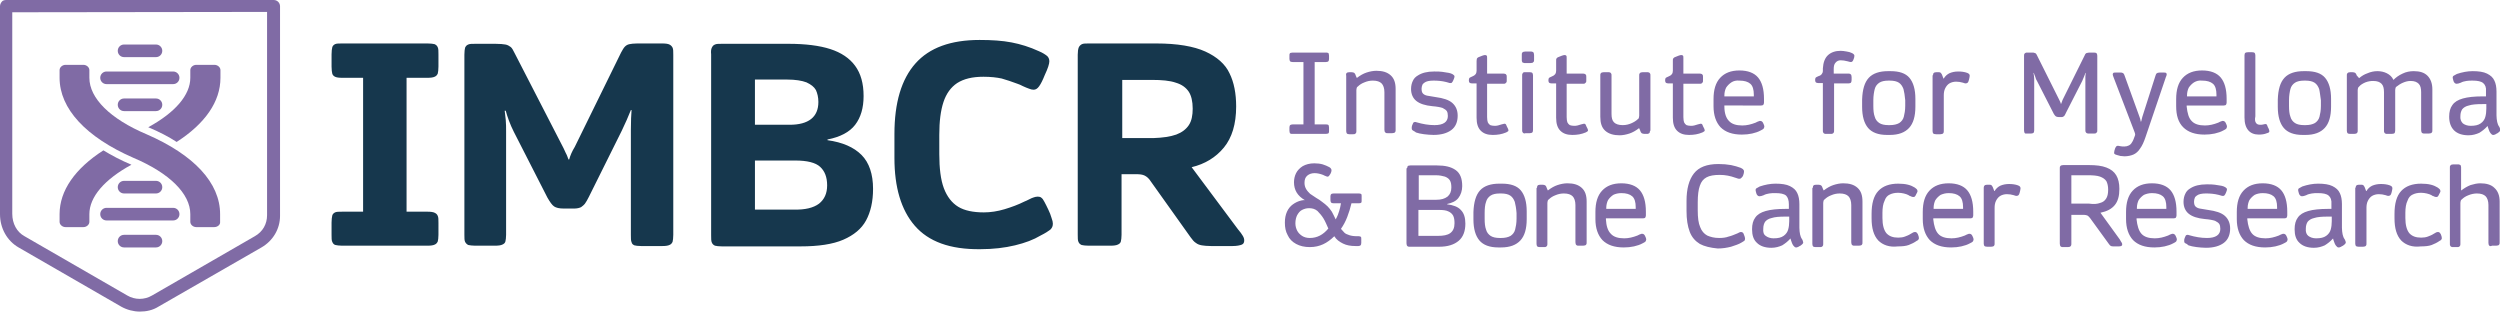 <svg xmlns="http://www.w3.org/2000/svg" xml:space="preserve" id="Layer_1" x="0" y="0" style="enable-background:new 0 0 713.3 88.9" version="1.1" viewBox="0 0 713.3 88.9"><style type="text/css">.st0{fill:#16374d}.st1{fill:#806ba5}</style><g><g><g><path d="M124 60.7c.4.2.7.4.9.9.2.4.2 1.1.2 2V67c0 .9-.1 1.5-.2 1.9-.2.4-.4.7-.9.9-.4.2-1.1.3-2 .3H97.6c-.8 0-1.5-.1-1.9-.2-.4-.1-.7-.4-.9-.9-.2-.4-.2-1.1-.2-2v-3.5c0-.9.1-1.5.2-2 .1-.4.4-.7.8-.9.4-.2 1.1-.2 2-.2h6V22.2h-6c-.9 0-1.6-.1-2-.3-.4-.2-.7-.5-.8-.9-.1-.4-.2-1.1-.2-2v-3.5c0-.9.1-1.6.2-2 .1-.4.4-.7.8-.9.4-.2 1.1-.2 2-.2H122c.9 0 1.6.1 2 .2.4.2.7.4.9.9.2.4.2 1.1.2 2V19c0 .9-.1 1.6-.2 2-.2.4-.4.7-.9.9-.4.2-1.1.3-2 .3h-6v38.2h6c.9 0 1.6.1 2 .3zM133.6 69.9c-.4-.2-.7-.5-.9-.9-.2-.4-.2-1.1-.2-2V15.6c0-.9.1-1.6.2-2 .2-.4.4-.7.9-.9.4-.2 1.1-.2 2-.2h5.8c1.3 0 2.2.1 2.8.2.6.1 1.1.4 1.5.7.4.3.7.9 1.1 1.7l14 27.2c.1.2.3.6.6 1.3.4.7.6 1.4.8 1.9h.2c.3-1.1.8-2.3 1.6-3.6L177.2 15c.4-.7.7-1.3 1.1-1.7.4-.4.8-.6 1.3-.7.5-.1 1.2-.2 2.2-.2h7.2c.9 0 1.6.1 2 .3.4.2.7.5.9.9.2.4.2 1.1.2 2V67c0 .9-.1 1.6-.2 2-.2.4-.4.7-.9.9-.4.2-1.1.3-2 .3h-6.1c-.9 0-1.5-.1-1.9-.2-.4-.2-.7-.4-.8-.9-.2-.4-.2-1.1-.2-2.1V37.1c0-2.6.1-4.5.2-5.7h-.2c-.7 1.8-1.6 3.8-2.6 5.9L168 56.2c-.4.8-.8 1.5-1.1 1.9-.3.4-.7.7-1.1 1-.4.2-1.1.4-1.9.4h-3.1c-1.2 0-2.1-.2-2.7-.6-.6-.4-1.2-1.3-1.9-2.5l-9.6-18.8c-.5-1-1-2.1-1.4-3.2-.4-1.1-.7-2-.9-2.8h-.3c.1.7.2 1.6.3 2.6.1 1.1.1 2.2.1 3.3V67c0 .8-.1 1.5-.2 1.9-.1.4-.4.7-.9.9-.4.2-1.1.3-2.1.3h-5.6c-.9 0-1.5-.1-2-.2zM203.1 13.6c.2-.4.4-.7.9-.9.4-.2 1.1-.2 2-.2h19c4.8 0 8.8.5 11.9 1.5 3.1 1 5.5 2.6 7.1 4.8 1.6 2.2 2.4 5 2.4 8.6 0 3.4-.8 6.1-2.4 8.2-1.6 2.1-4.3 3.5-7.9 4.2v.2c4.3.6 7.5 2 9.7 4.2 2.2 2.2 3.3 5.5 3.3 9.7 0 3.6-.7 6.6-2 9-1.3 2.4-3.5 4.2-6.5 5.5-3 1.3-7.1 1.9-12.2 1.9H206c-.9 0-1.6-.1-2-.2-.4-.2-.7-.4-.9-.9-.2-.4-.2-1.1-.2-2.1V15.5c-.1-.9 0-1.5.2-1.9zm30.4 15.5c0-1.4-.3-2.5-.7-3.4-.5-.9-1.4-1.6-2.7-2.2-1.3-.5-3.2-.8-5.5-.8h-9.2v12.9h9.9c5.4 0 8.2-2.2 8.2-6.5zm.2 29c1.5-1.2 2.3-2.9 2.3-5.2 0-2.4-.7-4.1-2-5.3s-3.7-1.8-7.1-1.8h-11.5v14h11c3.3.1 5.7-.5 7.3-1.7zM261 64.4c-3.9-4.5-5.8-11-5.8-19.3v-6.9c0-8.9 2-15.6 6-20.1 4-4.5 10.1-6.7 18.3-6.7 3.5 0 6.5.2 9.1.7 2.6.5 5.2 1.3 7.8 2.5 1.2.5 1.9 1 2.4 1.4.4.4.6.9.6 1.5 0 .7-.4 2-1.3 3.9-.6 1.5-1.1 2.5-1.6 3.2-.5.7-1 1-1.6 1-.4 0-.8-.1-1.3-.3-.5-.2-1.1-.4-1.7-.7-.6-.3-1.2-.6-1.6-.7-1.6-.6-3.1-1.1-4.5-1.5-1.4-.3-3.1-.5-5.2-.5-3.2 0-5.6.6-7.5 1.8-1.8 1.2-3.1 3-3.9 5.4-.8 2.4-1.2 5.5-1.2 9.4V44c0 4 .4 7.3 1.3 9.7.9 2.4 2.3 4.2 4.1 5.3 1.8 1.1 4.3 1.6 7.3 1.6 1.9 0 3.9-.3 5.9-.9 2-.6 3.9-1.3 5.7-2.2.3-.1.7-.3 1.3-.6.6-.3 1-.5 1.4-.6.3-.1.7-.2 1.1-.2.4 0 .8.1 1 .3.3.2.6.6.9 1.2.3.6.7 1.3 1.1 2.2.4.8.7 1.6.9 2.3.3.8.4 1.3.4 1.7 0 .7-.2 1.2-.7 1.7-.5.4-1.4 1-2.8 1.7-2 1.2-4.4 2.1-7.3 2.8-2.9.7-6.2 1.1-9.9 1.1-8.7.1-14.8-2.2-18.7-6.7zM354.6 67.3c.3.5.4.9.4 1.3 0 .6-.2 1-.7 1.2-.5.2-1.4.4-2.6.4h-6.2c-1.1 0-2-.1-2.6-.2-.6-.1-1.2-.3-1.7-.7-.5-.3-1-.9-1.5-1.6l-11.4-16c-.5-.8-1.1-1.3-1.7-1.6-.6-.3-1.4-.4-2.4-.4H320V67c0 .8-.1 1.5-.2 1.9-.1.4-.4.7-.9.9-.4.2-1.1.3-2.1.3h-6.2c-.9 0-1.6-.1-2-.2-.4-.2-.7-.4-.9-.9-.2-.4-.2-1.1-.2-2.1V15.6c0-.9.1-1.6.3-2.1.2-.4.5-.7.9-.9.4-.2 1.1-.2 2-.2h19.2c6 0 10.7.8 14 2.3 3.3 1.5 5.7 3.6 6.9 6.2 1.3 2.6 1.9 5.8 1.9 9.5 0 5-1.2 8.9-3.5 11.7-2.3 2.8-5.4 4.7-9.2 5.6l13.2 17.7c.7.8 1.1 1.4 1.4 1.9zm-19-28.9c1.6-.6 2.8-1.5 3.6-2.7.8-1.2 1.1-2.8 1.1-4.7 0-2.1-.4-3.7-1.1-4.8-.8-1.2-2-2.1-3.7-2.6-1.7-.6-4-.8-6.9-.8h-8.4v16.6h8.9c2.7-.1 4.8-.4 6.5-1z" class="st0"/></g><g><path d="M378.9 35.6c.1 0 .2.1.2.2s.1.3.1.6v.9c0 .3 0 .5-.1.6 0 .1-.1.2-.2.2s-.3.1-.6.1h-9.5c-.3 0-.5 0-.6-.1-.1 0-.2-.1-.2-.2s-.1-.3-.1-.6v-.9c0-.4.1-.6.2-.7.1-.1.4-.2.7-.2h3.1V17.7h-3.1c-.4 0-.6-.1-.7-.2-.1-.1-.2-.4-.2-.7v-.9c0-.3 0-.5.1-.6 0-.1.1-.2.2-.2s.3-.1.6-.1h9.5c.3 0 .4 0 .6.1.1 0 .2.1.2.2s.1.3.1.6v.9c0 .4-.1.6-.2.7-.1.1-.3.2-.7.2h-3.2v17.8h3.2c.3 0 .5 0 .6.1zM384.1 21c.1-.1.1-.2.3-.3.1 0 .3-.1.6-.1h.6c.4 0 .6.1.8.2.1.1.3.3.4.7l.3.7h.1c.9-.7 1.8-1.2 2.7-1.5.9-.3 1.9-.5 2.8-.5 1.8 0 3.1.4 4.1 1.3 1 .9 1.4 2.2 1.4 3.9V37c0 .3 0 .5-.1.6 0 .1-.1.2-.3.3-.1 0-.3.1-.6.1H396c-.3 0-.5 0-.6-.1s-.2-.1-.3-.3c0-.1-.1-.3-.1-.6V26.3c0-1.1-.3-2-.8-2.5s-1.3-.8-2.5-.8c-.9 0-1.7.2-2.4.5-.8.3-1.4.7-1.9 1.2-.2.1-.3.3-.3.4 0 .1-.1.3-.1.6v11.6c0 .3 0 .5-.1.6 0 .1-.1.2-.3.3-.1.1-.3.1-.6.1h-1c-.4 0-.6-.1-.7-.2-.1-.1-.2-.4-.2-.7V21.6c-.1-.3 0-.5 0-.6zM403.1 37.2c-.2-.1-.3-.3-.3-.6v-.4c0-.1.1-.2.1-.4.1-.3.2-.5.3-.7.1-.2.3-.3.5-.3.1 0 .3 0 .5.1 1.7.5 3.4.8 5.1.8 2.5 0 3.8-.9 3.8-2.6 0-.6-.1-1.1-.3-1.4-.2-.3-.6-.6-1.2-.9-.6-.2-1.6-.4-2.9-.5-2.1-.2-3.6-.7-4.6-1.5-1-.8-1.5-2-1.5-3.4 0-.9.2-1.7.5-2.3.3-.7.8-1.2 1.5-1.6 1.1-.7 2.6-1.1 4.6-1.1.9 0 1.7 0 2.3.1s1.3.2 1.9.3c.4.1.8.2 1.1.4.3.2.5.4.5.6 0 .2-.1.6-.3 1-.1.3-.3.6-.4.7-.1.2-.3.2-.5.2-.1 0-.3 0-.5-.1s-.5-.1-.7-.2c-1.2-.3-2.4-.4-3.6-.4-1.2 0-2.1.2-2.6.6-.3.2-.5.4-.6.7-.1.3-.2.6-.2 1 0 .6.1 1.1.4 1.4.3.3.7.5 1.2.6.5.1 1.3.2 2.4.4 2.2.3 3.8.8 4.8 1.7 1 .9 1.5 2.1 1.5 3.6 0 1.8-.6 3.2-1.8 4.1-1.2.9-2.9 1.4-5.1 1.4-.9 0-1.8-.1-2.7-.2-.9-.1-1.7-.3-2.3-.5-.3-.3-.7-.4-.9-.6zM421.4 16.7c.1-.1.2-.3.5-.4l1-.4c.3-.1.6-.2.8-.2.3 0 .4.1.5.2.1.1.1.4.1.7V21h4.5c.3 0 .5 0 .7.1.1 0 .2.1.3.3.1.1.1.3.1.6v.9c0 .3 0 .5-.1.6l-.3.3c-.1.1-.4.1-.7.1h-4.5v9.5c0 .7.1 1.2.2 1.5.2.4.4.6.7.8.3.1.7.2 1.2.2.3 0 .6 0 1-.1s.7-.2 1-.3c.4-.1.7-.2.8-.2.1 0 .3 0 .4.1.1.1.2.3.3.6.1.1.1.3.2.4.1.1.1.3.2.4 0 .1.1.3.1.4 0 .1-.1.3-.2.3-.1.1-.3.2-.5.3-1.2.5-2.4.7-3.8.7-1.5 0-2.6-.4-3.4-1.2s-1.2-2-1.2-3.7v-9.8H420c-.3 0-.6-.1-.7-.2-.1-.1-.2-.3-.2-.6v-.2c0-.3.1-.5.2-.6s.4-.2.8-.4c.8-.3 1.2-.8 1.2-1.6v-2.8c0-.4.1-.6.1-.7zM434.6 17.9c-.1 0-.3-.1-.3-.3-.1-.1-.1-.3-.1-.6v-1.3c0-.3 0-.5.1-.6 0-.1.1-.2.3-.3.1 0 .4-.1.6-.1h1.4c.3 0 .5 0 .7.1.1 0 .2.1.3.3 0 .1.1.3.1.6V17c0 .3 0 .5-.1.6l-.3.3c-.1 0-.4.1-.7.1h-1.2c-.4 0-.6 0-.8-.1zm.1 20.1c-.1-.1-.2-.1-.3-.3s-.1-.3-.1-.6V21.6c0-.3 0-.5.1-.6s.1-.2.2-.3c.1-.1.3-.1.6-.1h1.3c.4 0 .6.1.7.2.1.1.2.4.2.7v15.6c0 .4-.1.6-.2.7-.1.1-.4.2-.7.2h-1.2c-.3.1-.5.1-.6 0zM444.1 16.7c.1-.1.2-.3.5-.4l1-.4c.3-.1.6-.2.8-.2.3 0 .4.1.5.2.1.1.1.4.1.7V21h4.5c.3 0 .5 0 .7.1.1 0 .2.1.3.3.1.1.1.3.1.6v.9c0 .3 0 .5-.1.6l-.3.3c-.1.1-.4.1-.7.1H447v9.5c0 .7.1 1.2.2 1.5.2.4.4.6.7.8.3.1.7.2 1.2.2.3 0 .6 0 1-.1s.7-.2 1-.3c.4-.1.7-.2.8-.2.1 0 .3 0 .4.1.1.1.2.3.3.6.1.1.1.3.2.4.1.1.1.3.2.4 0 .1.1.3.1.4 0 .1-.1.3-.2.3-.1.1-.3.2-.5.3-1.2.5-2.4.7-3.8.7-1.5 0-2.6-.4-3.4-1.2s-1.2-2-1.2-3.7v-9.8h-1.3c-.3 0-.6-.1-.7-.2-.1-.1-.2-.3-.2-.6v-.2c0-.3.1-.5.2-.6s.4-.2.8-.4c.8-.3 1.2-.8 1.2-1.6v-2.8c0-.4 0-.6.1-.7zM470.7 37.8c0 .1-.1.2-.3.3s-.3.1-.6.1h-.6c-.4 0-.6-.1-.8-.2-.1-.1-.3-.3-.4-.7l-.3-.7h-.1c-.9.7-1.8 1.2-2.7 1.5-.9.3-1.9.5-2.8.5-1.7 0-3.1-.4-4.1-1.3-1-.9-1.4-2.2-1.4-4V21.6c0-.3 0-.5.1-.6 0-.1.1-.2.3-.3.1 0 .3-.1.6-.1h1.2c.3 0 .5 0 .6.1.1 0 .2.1.3.3.1.1.1.3.1.6v10.9c0 1.1.2 1.9.7 2.4.5.5 1.3.8 2.5.8.9 0 1.7-.2 2.4-.5s1.4-.7 1.9-1.2c.2-.1.3-.3.3-.4 0-.1.1-.3.1-.6V21.6c0-.3 0-.5.1-.6.1-.1.1-.2.3-.3.1 0 .3-.1.6-.1h1.2c.3 0 .5 0 .6.1.1 0 .2.1.3.3.1.1.1.3.1.6v15.6c-.2.3-.2.5-.2.6zM477.4 16.7c.1-.1.2-.3.5-.4l1-.4c.3-.1.6-.2.8-.2.3 0 .4.1.5.2.1.1.1.4.1.7V21h4.5c.3 0 .5 0 .7.1.1 0 .2.1.3.3.1.1.1.3.1.6v.9c0 .3 0 .5-.1.6l-.3.3c-.1.1-.4.1-.7.1h-4.5v9.5c0 .7.1 1.2.2 1.5.2.4.4.6.7.8.3.1.7.2 1.2.2.3 0 .6 0 1-.1s.7-.2 1-.3c.4-.1.7-.2.8-.2.1 0 .3 0 .4.1.1.1.2.3.3.6.1.1.1.3.2.4.1.1.1.3.2.4 0 .1.1.3.1.4 0 .1-.1.3-.2.3-.1.1-.3.2-.5.3-1.2.5-2.4.7-3.8.7-1.5 0-2.6-.4-3.4-1.2s-1.2-2-1.2-3.7v-9.8H476c-.3 0-.6-.1-.7-.2-.1-.1-.2-.3-.2-.6v-.2c0-.3.1-.5.2-.6s.4-.2.8-.4c.8-.3 1.2-.8 1.2-1.6v-2.8c0-.4 0-.6.1-.7zM493.3 34.5c.8.9 2.1 1.3 3.8 1.3 1.3 0 2.5-.3 3.8-.8.1-.1.3-.1.4-.2s.3-.1.5-.2.3-.1.4-.1c.4 0 .7.2.9.7.2.4.3.7.3.9 0 .2-.1.4-.2.6-.2.2-.4.3-.8.5-.7.4-1.6.7-2.5.9-.9.2-1.9.3-2.9.3-2.7 0-4.7-.7-6.1-2.1-1.3-1.4-2-3.4-2-6v-2c0-2.7.6-4.7 1.9-6.1 1.3-1.4 3.1-2.1 5.5-2.1s4.2.7 5.3 2c1.1 1.3 1.7 3.3 1.7 6.1v.9c0 .3 0 .4-.1.6 0 .1-.1.2-.2.3-.1 0-.3.1-.5.1H492v.3c0 1.9.5 3.3 1.3 4.1zm.7-11c-.6.4-1.1.9-1.5 1.5-.3.6-.5 1.4-.5 2.2v.3h8.4V27c0-1.4-.3-2.5-1-3.1-.7-.6-1.7-.9-3.1-.9-.9-.1-1.7.1-2.3.5zM521.6 15.7c.9-.8 2.1-1.2 3.6-1.2.5 0 1.1.1 1.7.2.6.1 1 .2 1.4.4.5.2.8.5.8.8 0 .3-.1.7-.2.9-.2.6-.4.9-.8.9-.3 0-.5-.1-.9-.2-.8-.2-1.4-.3-2-.3-.6 0-1.1.2-1.5.7-.4.4-.5 1.1-.5 1.8V21h4.1c.3 0 .5 0 .6.1.1.1.2.1.3.3 0 .1.1.3.1.6v.8c0 .4-.1.7-.2.8-.1.1-.4.2-.7.2h-4.1v13.4c0 .3 0 .5-.1.6 0 .1-.1.2-.3.3-.1.1-.3.1-.6.1h-1.2c-.3 0-.5 0-.6-.1-.1 0-.2-.1-.3-.3-.1-.1-.1-.4-.1-.6V23.7h-1.3c-.3 0-.6-.1-.7-.2-.1-.1-.2-.3-.2-.6v-.2c0-.3.1-.5.2-.6.1-.1.4-.2.8-.4.4-.1.7-.3.9-.6.2-.3.3-.5.3-.8v-.8c.1-1.7.6-3 1.5-3.8zM533.2 22.2c1.2-1.3 3.1-1.9 5.5-1.9h.7c2.5 0 4.3.6 5.4 1.9 1.1 1.3 1.7 3.3 1.7 6v2.2c0 2.8-.6 4.8-1.8 6.1-1.2 1.3-3 2-5.5 2h-.8c-2.5 0-4.3-.7-5.4-2-1.1-1.3-1.7-3.3-1.7-6v-2.1c.1-2.9.7-4.9 1.9-6.2zm9.9 3.2c-.3-.8-.7-1.4-1.3-1.8-.6-.4-1.5-.6-2.6-.6h-.4c-1.1 0-2 .2-2.6.6-.6.4-1.1 1-1.3 1.8s-.4 1.9-.4 3.2v1.6c0 1.3.1 2.3.4 3.1.2.8.7 1.4 1.3 1.8.6.4 1.5.6 2.6.6h.4c1.1 0 2-.2 2.7-.6.6-.4 1.1-1 1.3-1.8.2-.8.4-1.8.4-3.1v-1.6c-.1-1.3-.3-2.4-.5-3.2zM551.6 21c.1-.1.1-.2.3-.3.1 0 .3-.1.6-.1h.5c.3 0 .5 0 .6.1.1 0 .2.1.3.3.1.1.2.3.3.6l.3.8h.1c.4-.7 1-1.2 1.6-1.5.7-.3 1.5-.5 2.5-.5.9 0 1.8.1 2.6.4.2.1.4.2.5.3.1.1.2.3.2.5 0 .3-.1.6-.2 1.1-.1.4-.2.7-.4.9-.1.1-.3.2-.6.2-.2 0-.4-.1-.7-.2-.7-.2-1.3-.3-2-.3s-1.4.2-1.9.5-.9.8-1.2 1.4c-.3.6-.4 1.3-.4 2v10.1c0 .3 0 .5-.1.6 0 .1-.1.2-.3.3-.1 0-.3.1-.6.1h-1.2c-.4 0-.7-.1-.8-.2-.1-.1-.2-.4-.2-.7V21.6c.2-.3.2-.5.2-.6zM577.9 38.1c-.1 0-.2-.1-.3-.3 0-.1-.1-.3-.1-.6V16c0-.3 0-.5.1-.6 0-.1.1-.2.3-.3.1-.1.3-.1.6-.1h1.3c.3 0 .5 0 .7.1.1 0 .3.1.4.2.1.1.2.3.3.5l6.4 12.8c.2.4.4.8.4 1h.1c.2-.5.3-.9.4-1.1l6.3-12.7c.1-.3.2-.4.3-.5.1-.1.2-.2.4-.2.1 0 .4-.1.6-.1h1.4c.4 0 .6.1.7.2.1.1.2.4.2.7v21.2c0 .3 0 .5-.1.6s-.1.2-.3.3c-.1.1-.3.1-.6.1H596c-.3 0-.4 0-.6-.1-.1-.1-.2-.1-.3-.3s-.1-.3-.1-.6V21.8c0-.4.1-.7.1-1h-.1c-.1.3-.2.7-.4 1.1-.2.4-.3.8-.5 1.2l-4.7 9.2c0 .1-.1.2-.2.4s-.2.4-.4.5c-.1.1-.3.2-.5.2h-.9c-.4 0-.7-.1-.8-.2-.2-.1-.4-.4-.6-.7l-4.8-9.4c-.2-.3-.4-.7-.5-1.2-.2-.4-.3-.8-.4-1.1h-.1c.1.6.2 1.2.2 1.8v14.6c0 .4-.1.6-.2.7-.1.1-.4.2-.7.2h-1.6zM605 44.5c-.4-.1-.8-.2-1.1-.3 0 0-.1-.1-.3-.1-.1-.1-.2-.1-.3-.2-.1-.1-.1-.2-.1-.3 0-.3.1-.8.3-1.3.1-.2.2-.4.3-.5.1-.1.2-.2.4-.2.1 0 .4 0 .7.1.4.1.8.1 1.2.1.5 0 .9-.1 1.3-.3.4-.2.7-.5.9-.9.3-.4.5-1 .8-1.8.1-.2.1-.3.1-.5s-.1-.4-.2-.7l-5.9-15.4c-.2-.5-.3-.8-.3-1 0-.2.1-.3.2-.4.1-.1.3-.1.7-.1h1.3c.3 0 .5 0 .6.1.1 0 .2.1.3.2.1.1.2.3.3.6l4.3 11.9c.1.2.2.6.3 1.2h.1c.1-.3.2-.6.2-.8.1-.2.1-.3.1-.4l3.8-11.9c.1-.3.2-.6.4-.7.1-.1.4-.2.8-.2h1.2c.3 0 .5 0 .6.1.1.1.2.2.2.3 0 .1 0 .4-.1.6s-.2.4-.2.5L612.2 39c-.5 1.5-1 2.6-1.6 3.4-.5.8-1.2 1.4-1.9 1.7-.7.3-1.6.5-2.6.5-.3 0-.6-.1-1.1-.1zM625.3 34.5c.8.9 2.1 1.3 3.8 1.3 1.3 0 2.5-.3 3.8-.8.1-.1.3-.1.4-.2.1-.1.3-.1.5-.2s.3-.1.4-.1c.4 0 .7.2.9.7.2.4.3.7.3.9 0 .2-.1.4-.2.6-.2.2-.4.3-.8.5-.7.4-1.6.7-2.5.9-.9.2-1.9.3-2.9.3-2.7 0-4.7-.7-6.1-2.1s-2-3.4-2-6v-2c0-2.7.6-4.7 1.9-6.1 1.3-1.4 3.1-2.1 5.5-2.1s4.2.7 5.3 2c1.1 1.3 1.7 3.3 1.7 6.1v.9c0 .3 0 .4-.1.6 0 .1-.1.2-.2.3-.1 0-.3.1-.5.1h-10.6v.3c.2 1.9.6 3.3 1.4 4.1zm.7-11c-.6.4-1.1.9-1.5 1.5-.3.6-.5 1.4-.5 2.2v.3h8.4V27c0-1.4-.3-2.5-1-3.1-.7-.6-1.7-.9-3.1-.9-.9-.1-1.6.1-2.3.5zM643.7 35.1c.3.4.7.5 1.2.5.3 0 .6 0 .9-.1s.5-.1.6-.1c.1 0 .3 0 .3.1.1.1.2.3.3.6 0 .1.1.3.2.4.1.2.1.3.2.5 0 .1.1.3.1.4 0 .3-.2.5-.7.6-.7.3-1.5.4-2.3.4-1.3 0-2.3-.4-3-1.2-.7-.8-1.1-2-1.1-3.7V15.8c0-.4.1-.6.2-.7.1-.1.4-.2.8-.2h1.2c.4 0 .6.1.7.2.1.1.2.4.2.7v17.4c-.2.9-.1 1.5.2 1.9zM651.8 22.2c1.2-1.3 3.1-1.9 5.5-1.9h.7c2.5 0 4.3.6 5.4 1.9 1.1 1.3 1.7 3.3 1.7 6v2.2c0 2.8-.6 4.8-1.8 6.1-1.2 1.3-3 2-5.5 2h-.8c-2.5 0-4.3-.7-5.4-2-1.1-1.3-1.7-3.3-1.7-6v-2.1c.1-2.9.7-4.9 1.9-6.2zm9.9 3.2c-.3-.8-.7-1.4-1.3-1.8s-1.5-.6-2.6-.6h-.4c-1.1 0-2 .2-2.6.6-.6.4-1.1 1-1.3 1.8s-.4 1.9-.4 3.2v1.6c0 1.3.1 2.3.4 3.1.2.8.7 1.4 1.3 1.8.6.4 1.5.6 2.6.6h.4c1.1 0 2-.2 2.7-.6.6-.4 1.1-1 1.3-1.8.2-.8.4-1.8.4-3.1v-1.6c-.2-1.3-.3-2.4-.5-3.2zM673.1 22.3c.7-.6 1.5-1.1 2.4-1.4.9-.4 1.9-.6 2.8-.6 1 0 1.9.2 2.7.6.8.4 1.5 1 1.9 1.9.7-.7 1.5-1.3 2.6-1.8 1-.5 2.1-.7 3.2-.7 1.7 0 3 .4 3.9 1.3.9.9 1.4 2.2 1.4 3.9v11.6c0 .3 0 .5-.1.6 0 .1-.1.2-.3.3-.1 0-.3.1-.6.1h-1.2c-.3 0-.5 0-.6-.1-.1 0-.2-.1-.3-.3 0-.1-.1-.3-.1-.6V26.3c0-1.1-.2-1.9-.7-2.4-.5-.5-1.2-.8-2.3-.8-.8 0-1.5.2-2.2.5-.7.3-1.3.7-1.8 1.1-.2.1-.3.3-.3.4 0 .1-.1.3-.1.6v11.5c0 .4-.1.7-.2.8-.1.1-.4.2-.8.2h-1.2c-.3 0-.5 0-.6-.1-.1 0-.2-.1-.3-.3-.1-.1-.1-.3-.1-.6V26.3c0-1.1-.2-1.9-.7-2.4-.5-.5-1.2-.8-2.4-.8-.7 0-1.4.1-2.2.4-.7.3-1.4.7-1.8 1.2-.2.2-.3.3-.3.4 0 .1-.1.3-.1.6v11.5c0 .3 0 .5-.1.6-.1.1-.1.2-.3.3-.1 0-.3.1-.6.1h-1.2c-.4 0-.6-.1-.7-.2-.1-.1-.2-.4-.2-.7V21.6c0-.3 0-.5.1-.6.1-.1.1-.2.3-.3.1 0 .3-.1.6-.1h.6c.4 0 .6.1.8.2.1.1.3.3.4.7l.7.8zM708.5 23.7c-.6-.5-1.6-.7-3-.7-.7 0-1.3 0-1.8.1s-1.1.2-1.6.5c-.5.2-.9.3-1.2.3-.2 0-.4-.1-.5-.2-.1-.1-.3-.3-.4-.7-.1-.4-.2-.7-.2-.9 0-.2.1-.4.3-.5.2-.1.5-.3.9-.5 1.5-.5 3-.8 4.5-.8 1.7 0 3.1.2 4.1.7 1 .5 1.7 1.1 2.1 2 .4.8.6 1.9.6 3.1v6.8c0 .7.1 1.4.2 1.9s.3 1 .6 1.4c.1.2.2.4.2.5s.1.3.1.4c0 .1-.1.3-.2.4-.1.1-.3.3-.6.5l-.4.2c-.1.1-.3.2-.4.2-.1.1-.3.1-.4.1-.1 0-.3 0-.4-.1l-.4-.4c-.2-.3-.4-.6-.5-1-.1-.4-.3-.7-.3-1h-.1c-.7.8-1.5 1.4-2.3 1.9-.9.4-1.9.7-3.1.7-1.8 0-3.2-.5-4.1-1.4s-1.4-2.2-1.4-3.9c0-1.4.3-2.5.9-3.3.6-.9 1.6-1.5 3-1.9 1.4-.4 3.3-.6 5.6-.6h1V26c.1-1-.2-1.8-.8-2.3zm-5.8 11.5c.5.4 1.3.7 2.2.7 1.3 0 2.2-.2 2.9-.7.7-.5 1.1-1.1 1.3-1.8.2-.7.3-1.5.3-2.4v-1.3h-1.1c-1.7 0-3 .1-3.9.4-.9.2-1.5.6-1.9 1.1-.3.5-.5 1.1-.5 1.9-.1.9.2 1.6.7 2.1zM384.4 61.9c-.5 1.3-1.1 2.4-1.8 3.4.4.4.7.8 1 1.1.3.3.8.5 1.4.7.6.2 1.3.3 2.3.3h.4c.3 0 .5.1.6.2.1.1.1.4.1.7v1c0 .4-.1.6-.2.7-.1.1-.4.2-.6.2h-.9c-1.3 0-2.5-.2-3.5-.7-1-.5-1.9-1.1-2.5-2.1-1 1-2.1 1.8-3.2 2.3-1.1.5-2.3.8-3.8.8s-2.8-.3-3.9-.9c-1.1-.6-1.9-1.4-2.4-2.5-.6-1.1-.8-2.2-.8-3.6 0-1.2.2-2.2.6-3.1.4-.9 1-1.6 1.7-2.1s1.5-.9 2.4-1.1c.4-.1.7-.1 1-.1-2.1-1.2-3.1-2.9-3.1-5.1 0-.9.2-1.8.6-2.6.4-.8 1.1-1.5 1.9-2 .9-.5 2-.8 3.3-.8.9 0 1.7.1 2.4.3.7.2 1.3.5 1.9.8.3.2.4.3.5.5.1.1.1.3.1.5s-.1.5-.3.9c-.3.5-.5.8-.8.8-.1 0-.2 0-.4-.1s-.3-.1-.5-.2c-.1-.1-.3-.1-.4-.2-.8-.3-1.6-.5-2.4-.5-.8 0-1.5.2-2.1.7-.6.5-.8 1.2-.8 2.1 0 .7.2 1.3.5 1.8s.7.9 1.1 1.3c.4.3 1 .7 1.8 1.2.6.3 1.1.7 1.5 1 .7.5 1.3 1 1.7 1.4.4.4.8.9 1.2 1.5.3.6.7 1.3 1.1 2.2.5-.9.8-1.7 1-2.4.2-.7.4-1.4.5-2.2h-2.1c-.4 0-.6-.1-.7-.2-.1-.1-.2-.4-.2-.7V56c0-.3.1-.5.2-.6.1-.1.3-.2.7-.2h7.3c.3 0 .5.1.6.2.1.1.1.3.1.6v1.1c0 .4 0 .6-.1.7-.1.1-.3.2-.6.2h-2.2c-.3 1.3-.7 2.6-1.2 3.9zm-5.4 3.3c-.5-1.1-.9-2.1-1.4-2.9-.5-.8-1.1-1.5-1.7-2.1-.7-.6-1.5-.8-2.4-.8-.8 0-1.4.2-2 .5-.6.3-1 .8-1.4 1.5-.3.6-.5 1.4-.5 2.3 0 .8.2 1.5.5 2.1.3.6.8 1.1 1.4 1.5.6.4 1.4.6 2.2.6 2.1 0 3.8-.9 5.3-2.7zM401.6 47.5c0-.1.1-.2.2-.2s.3-.1.6-.1h7.6c2.3 0 4 .4 5.3 1.3 1.3.9 1.9 2.4 1.9 4.6 0 1.3-.4 2.5-1.1 3.4-.7.9-1.8 1.4-3.2 1.7v.1c1.7.2 3.1.7 3.9 1.6.9.9 1.3 2.2 1.3 3.9 0 2.1-.6 3.8-1.9 4.9-1.3 1.1-3.1 1.7-5.6 1.7h-8.3c-.3 0-.5 0-.6-.1-.1 0-.2-.1-.3-.3 0-.1-.1-.3-.1-.6V48.1c.3-.3.3-.5.3-.6zm11.4 8.6c.7-.6 1.1-1.4 1.1-2.6 0-.8-.1-1.5-.4-2-.3-.5-.7-.8-1.4-1.1-.7-.2-1.5-.4-2.7-.4h-4.8v7h5c1.4 0 2.4-.3 3.2-.9zm.8 10.4c.8-.6 1.2-1.5 1.2-2.8 0-.9-.1-1.6-.4-2.2-.3-.5-.7-.9-1.4-1.2-.6-.3-1.5-.4-2.6-.4h-5.9v7.4h5.5c1.6 0 2.8-.2 3.6-.8zM422.3 54.3c1.2-1.3 3.1-1.9 5.5-1.9h.7c2.5 0 4.3.6 5.4 1.9 1.1 1.3 1.7 3.3 1.7 6v2.2c0 2.8-.6 4.8-1.8 6.1-1.2 1.3-3 2-5.5 2h-.8c-2.5 0-4.3-.7-5.4-2-1.1-1.3-1.7-3.3-1.7-6v-2.1c.1-2.8.7-4.9 1.9-6.2zm9.9 3.3c-.3-.8-.7-1.4-1.3-1.8-.6-.4-1.5-.6-2.6-.6h-.4c-1.1 0-2 .2-2.6.6-.6.4-1.1 1-1.3 1.8-.3.8-.4 1.9-.4 3.2v1.6c0 1.3.1 2.3.4 3.1.2.8.7 1.4 1.3 1.8.6.4 1.5.6 2.6.6h.4c1.1 0 2-.2 2.7-.6.6-.4 1.1-1 1.3-1.8.2-.8.4-1.8.4-3.1v-1.6c-.1-1.4-.3-2.4-.5-3.2zM438.6 53.1c.1-.1.1-.2.3-.3.1 0 .3-.1.6-.1h.6c.4 0 .6.1.8.2.1.1.3.3.4.7l.3.7h.1c.9-.7 1.8-1.2 2.7-1.5.9-.3 1.9-.5 2.8-.5 1.8 0 3.1.4 4.1 1.3 1 .9 1.4 2.2 1.4 3.9v11.6c0 .3 0 .5-.1.6 0 .1-.1.2-.3.3-.1 0-.3.1-.6.1h-1.2c-.3 0-.5 0-.6-.1-.1 0-.2-.1-.3-.3 0-.1-.1-.3-.1-.6V58.5c0-1.1-.3-2-.8-2.5s-1.3-.8-2.5-.8c-.9 0-1.7.2-2.4.5-.8.3-1.4.7-1.9 1.2-.2.1-.3.3-.3.4 0 .1-.1.3-.1.6v11.6c0 .3 0 .5-.1.6 0 .1-.1.2-.3.3-.1.1-.3.1-.6.1h-1.2c-.4 0-.6-.1-.7-.2-.1-.1-.2-.4-.2-.7V53.7c.2-.2.2-.4.2-.6zM459.6 66.7c.8.9 2.1 1.3 3.8 1.3 1.3 0 2.5-.3 3.8-.8.1-.1.3-.1.4-.2s.3-.1.5-.2.3-.1.4-.1c.4 0 .7.2.9.7.2.4.3.7.3.9 0 .2-.1.4-.2.6-.2.2-.4.3-.8.5-.7.4-1.6.7-2.5.9-.9.2-1.9.3-2.9.3-2.7 0-4.7-.7-6.1-2.1-1.3-1.4-2-3.4-2-6v-2c0-2.7.6-4.7 1.9-6.1 1.3-1.4 3.1-2.1 5.5-2.1s4.2.7 5.3 2c1.1 1.3 1.7 3.3 1.7 6.1v.9c0 .3 0 .4-.1.6 0 .1-.1.2-.2.3-.1 0-.3.1-.5.1h-10.6v.3c.1 1.8.5 3.2 1.4 4.1zm.7-11.1c-.6.4-1.1.9-1.5 1.5-.3.6-.5 1.4-.5 2.2v.3h8.4v-.5c0-1.4-.3-2.5-1-3.1-.7-.6-1.7-.9-3.1-.9-.9 0-1.7.2-2.3.5zM485 69.6c-1.3-.8-2.3-1.9-2.9-3.5-.6-1.6-.9-3.5-.9-5.9v-2.9c0-3.4.7-6 2.1-7.8 1.4-1.8 3.7-2.7 7-2.7 1.3 0 2.5.1 3.6.3 1 .2 2 .5 2.8.8.3.2.6.3.7.5.2.2.2.3.2.6s-.1.6-.2.9c-.1.4-.3.6-.5.8-.2.2-.3.3-.6.3-.1 0-.4 0-.6-.1-.3-.1-.5-.2-.6-.2-1.4-.5-2.8-.8-4.4-.8-1.6 0-2.9.2-3.8.7-.9.5-1.5 1.2-1.9 2.4-.4 1.1-.6 2.7-.6 4.7V60c0 2.1.2 3.7.7 4.8.4 1.1 1.1 1.9 2 2.4.9.4 2 .7 3.4.7 1 0 1.9-.1 2.7-.4.9-.2 1.7-.6 2.5-.9l.6-.3c.2-.1.3-.1.5-.1s.3.1.5.2c.1.1.2.3.3.6.2.5.3.8.3 1.1 0 .3-.1.5-.2.6-.2.1-.4.3-.8.5-.8.5-1.8.8-3 1.2-1.2.3-2.4.5-3.8.5-2.1-.2-3.8-.6-5.1-1.3zM509.6 55.8c-.6-.5-1.6-.7-3-.7-.7 0-1.3 0-1.8.1s-1.1.2-1.6.5c-.5.2-.9.3-1.2.3-.2 0-.4-.1-.5-.2-.1-.1-.3-.3-.4-.7-.1-.4-.2-.7-.2-.9 0-.2.1-.4.3-.5.2-.1.5-.3.9-.5 1.5-.5 3-.8 4.5-.8 1.7 0 3.1.2 4.1.7 1 .5 1.7 1.1 2.1 2 .4.8.6 1.9.6 3.1V65c0 .7.1 1.4.2 1.9s.3 1 .6 1.4c.1.2.2.4.2.5s.1.3.1.4c0 .1-.1.3-.2.4-.1.1-.3.3-.6.5l-.4.2c-.1.1-.3.2-.4.2-.1.1-.3.1-.4.1-.1 0-.3 0-.4-.1l-.4-.4c-.2-.3-.4-.6-.5-1-.1-.4-.3-.7-.3-1h-.1c-.7.8-1.5 1.4-2.3 1.9-.9.4-1.9.7-3.1.7-1.8 0-3.2-.5-4.1-1.4-1-.9-1.4-2.2-1.4-3.9 0-1.4.3-2.5.9-3.3.6-.9 1.6-1.5 3-1.9 1.4-.4 3.3-.6 5.6-.6h1v-1.3c0-1.2-.3-2-.8-2.5zm-5.8 11.5c.5.4 1.3.7 2.2.7 1.3 0 2.2-.2 2.9-.7.7-.5 1.1-1.1 1.3-1.8.2-.7.3-1.5.3-2.4v-1.3h-1.1c-1.7 0-3 .1-3.9.4-.9.2-1.5.6-1.9 1.1-.3.5-.5 1.1-.5 1.9-.1 1 .1 1.7.7 2.1zM517.3 53.1c.1-.1.1-.2.3-.3.1 0 .3-.1.6-.1h.6c.4 0 .6.1.8.2.1.1.3.3.4.7l.3.7h.1c.9-.7 1.8-1.2 2.7-1.5.9-.3 1.9-.5 2.8-.5 1.8 0 3.1.4 4.1 1.3 1 .9 1.4 2.2 1.4 3.9v11.6c0 .3 0 .5-.1.6 0 .1-.1.2-.3.3-.1 0-.3.1-.6.1h-1.2c-.3 0-.5 0-.6-.1-.1 0-.2-.1-.3-.3 0-.1-.1-.3-.1-.6V58.5c0-1.1-.3-2-.8-2.5s-1.3-.8-2.5-.8c-.9 0-1.7.2-2.4.5-.8.3-1.4.7-1.9 1.2-.2.1-.3.3-.3.4 0 .1-.1.3-.1.6v11.6c0 .3 0 .5-.1.6 0 .1-.1.2-.3.3-.1.1-.3.1-.6.1H518c-.4 0-.6-.1-.7-.2-.1-.1-.2-.4-.2-.7V53.7c.2-.2.2-.4.2-.6zM535.9 68.6c-1.3-1.4-1.9-3.5-1.9-6.3V61c0-2.9.6-5.1 1.9-6.5 1.3-1.4 3.2-2.1 5.7-2.1 1.1 0 2 .1 2.8.3.8.2 1.4.5 1.9.8.3.2.5.4.6.5.1.1.2.3.2.5 0 .1 0 .3-.1.4-.1.1-.1.3-.2.4-.1.1-.1.2-.1.2-.1.3-.3.5-.4.6-.1.1-.2.1-.4.1-.1 0-.3 0-.5-.1s-.4-.2-.5-.2c-.1-.1-.3-.1-.3-.2-.4-.2-.9-.4-1.4-.5-.5-.1-1-.2-1.6-.2-1 0-1.8.2-2.4.5-.7.3-1.2.9-1.5 1.8-.4.8-.6 2-.6 3.4v1.5c0 2 .4 3.4 1.1 4.3.8.9 1.9 1.3 3.4 1.3.7 0 1.4-.1 1.9-.3.5-.2 1.1-.4 1.7-.8.3-.2.5-.3.7-.4.2-.1.4-.1.5-.1.1 0 .3 0 .4.1.1.1.3.3.4.5.2.5.3.8.3 1.1 0 .1 0 .3-.1.4-.1.1-.2.3-.5.4-.7.5-1.5.9-2.3 1.2-.8.3-1.9.4-3.1.4-2.4.3-4.3-.4-5.6-1.7zM553 66.7c.8.9 2.1 1.3 3.8 1.3 1.3 0 2.5-.3 3.8-.8.1-.1.3-.1.4-.2.1-.1.3-.1.5-.2s.3-.1.4-.1c.4 0 .7.2.9.7.2.4.3.7.3.9 0 .2-.1.4-.2.6-.2.2-.4.3-.8.5-.7.4-1.6.7-2.5.9-.9.2-1.9.3-2.9.3-2.7 0-4.7-.7-6.1-2.1-1.3-1.4-2-3.4-2-6v-2c0-2.7.6-4.7 1.9-6.1 1.3-1.4 3.1-2.1 5.5-2.1s4.2.7 5.3 2c1.1 1.3 1.7 3.3 1.7 6.1v.9c0 .3 0 .4-.1.6 0 .1-.1.2-.2.3-.1 0-.3.1-.5.1h-10.6v.3c.2 1.8.6 3.2 1.4 4.1zm.7-11.1c-.6.4-1.1.9-1.5 1.5-.3.6-.5 1.4-.5 2.2v.3h8.4v-.5c0-1.4-.3-2.5-1-3.1-.7-.6-1.7-.9-3.1-.9-.9 0-1.6.2-2.3.5zM566.1 53.1c.1-.1.1-.2.3-.3.1 0 .3-.1.6-.1h.5c.3 0 .5 0 .6.1.1 0 .2.1.3.3.1.1.2.3.3.6l.3.8h.1c.4-.7 1-1.2 1.6-1.5.7-.3 1.5-.5 2.5-.5.9 0 1.8.1 2.6.4.2.1.4.2.5.3.1.1.2.3.2.5 0 .3-.1.6-.2 1.1-.1.4-.2.7-.4.9-.1.1-.3.2-.6.2-.2 0-.4-.1-.7-.2-.7-.2-1.3-.3-2-.3s-1.4.2-1.9.5-.9.8-1.2 1.4c-.3.6-.4 1.3-.4 2v10.1c0 .3 0 .5-.1.6 0 .1-.1.2-.3.3-.1 0-.3.1-.6.1H567c-.4 0-.7-.1-.8-.2-.1-.1-.2-.4-.2-.7V53.7c0-.2 0-.4.1-.6zM605.4 69.3c.1.2.1.3.1.5s-.1.3-.3.4c-.2.1-.5.1-.9.1h-1.1c-.4 0-.7 0-.9-.1-.2-.1-.4-.3-.6-.6l-5.3-7.3c-.3-.4-.5-.6-.8-.8-.3-.1-.6-.2-1-.2H591v8.2c0 .3 0 .4-.1.6-.1.1-.1.2-.3.3-.1 0-.3.1-.6.1h-1.3c-.3 0-.5 0-.6-.1-.1 0-.2-.1-.3-.3 0-.1-.1-.3-.1-.6V48.1c0-.3 0-.5.1-.6 0-.1.1-.2.3-.3.1 0 .3-.1.6-.1h7.3c2.1 0 3.7.2 5 .7 1.3.5 2.2 1.2 2.8 2.2.6 1 .9 2.3.9 3.9 0 2-.4 3.5-1.3 4.6-.9 1.1-2.2 1.8-4.1 2.2l5.5 7.6c.3.6.5.8.6 1zm-6.2-11.4c.8-.2 1.3-.6 1.7-1.2.4-.6.6-1.4.6-2.6 0-1-.2-1.8-.5-2.4-.4-.6-1-1-1.8-1.3-.8-.3-2-.4-3.5-.4H591v8.1h5.1c1.3.2 2.3.1 3.1-.2zM611 66.7c.8.9 2.1 1.3 3.8 1.3 1.3 0 2.5-.3 3.8-.8.1-.1.3-.1.4-.2.1-.1.3-.1.5-.2s.3-.1.4-.1c.4 0 .7.2.9.7.2.4.3.7.3.9 0 .2-.1.4-.2.6-.2.2-.4.3-.8.5-.7.4-1.6.7-2.5.9-.9.2-1.9.3-2.9.3-2.7 0-4.7-.7-6.1-2.1-1.3-1.4-2-3.4-2-6v-2c0-2.7.6-4.7 1.9-6.1 1.3-1.4 3.1-2.1 5.5-2.1s4.2.7 5.3 2c1.1 1.3 1.7 3.3 1.7 6.1v.9c0 .3 0 .4-.1.6 0 .1-.1.2-.2.3-.1 0-.3.1-.5.1h-10.6v.3c.2 1.8.6 3.2 1.4 4.1zm.7-11.1c-.6.4-1.1.9-1.5 1.5-.3.6-.5 1.4-.5 2.2v.3h8.4v-.5c0-1.4-.3-2.5-1-3.1-.7-.6-1.7-.9-3.1-.9-.9 0-1.6.2-2.3.5zM623.5 69.4c-.2-.1-.3-.3-.3-.6v-.4c0-.1.1-.2.1-.4.1-.3.2-.5.3-.7.1-.2.3-.3.5-.3.1 0 .3 0 .5.1 1.7.5 3.4.8 5.1.8 2.5 0 3.8-.9 3.8-2.6 0-.6-.1-1.1-.3-1.4-.2-.3-.6-.6-1.2-.9-.6-.2-1.6-.4-2.9-.5-2.1-.2-3.6-.7-4.6-1.5-1-.8-1.5-2-1.5-3.4 0-.9.2-1.7.5-2.3.3-.7.8-1.2 1.5-1.6 1.1-.7 2.6-1.1 4.6-1.1.9 0 1.7 0 2.3.1.7.1 1.3.2 1.9.3.4.1.8.2 1.1.4.3.2.5.4.5.6 0 .2-.1.6-.3 1-.1.3-.3.6-.4.7-.1.2-.3.2-.5.2-.1 0-.3 0-.5-.1s-.5-.1-.7-.2c-1.2-.3-2.4-.4-3.6-.4-1.2 0-2.1.2-2.6.6-.3.2-.5.4-.6.7-.1.3-.2.6-.2 1 0 .6.1 1.1.4 1.4.3.3.7.5 1.2.6.5.1 1.3.2 2.4.4 2.2.3 3.8.8 4.8 1.7 1 .9 1.5 2.1 1.5 3.6 0 1.8-.6 3.2-1.8 4.1-1.2.9-2.9 1.4-5.1 1.4-.9 0-1.8-.1-2.7-.2-.9-.1-1.7-.3-2.3-.5-.3-.3-.6-.5-.9-.6zM642.6 66.7c.8.9 2.1 1.3 3.8 1.3 1.3 0 2.5-.3 3.8-.8.1-.1.3-.1.4-.2.1-.1.3-.1.5-.2s.3-.1.4-.1c.4 0 .7.2.9.7.2.4.3.7.3.9 0 .2-.1.4-.2.6-.2.2-.4.3-.8.5-.7.4-1.6.7-2.5.9-.9.2-1.9.3-2.9.3-2.7 0-4.7-.7-6.1-2.1-1.3-1.4-2-3.4-2-6v-2c0-2.7.6-4.7 1.9-6.1 1.3-1.4 3.1-2.1 5.5-2.1s4.2.7 5.3 2c1.1 1.3 1.7 3.3 1.7 6.1v.9c0 .3 0 .4-.1.6 0 .1-.1.2-.2.3-.1 0-.3.1-.5.1h-10.6v.3c.2 1.8.6 3.2 1.4 4.1zm.7-11.1c-.6.4-1.1.9-1.5 1.5-.3.6-.5 1.4-.5 2.2v.3h8.4v-.5c0-1.4-.3-2.5-1-3.1-.7-.6-1.7-.9-3.1-.9-.9 0-1.7.2-2.3.5zM664.4 55.8c-.6-.5-1.6-.7-3-.7-.7 0-1.3 0-1.8.1s-1.1.2-1.6.5c-.5.2-.9.3-1.2.3-.2 0-.4-.1-.5-.2-.1-.1-.3-.3-.4-.7-.1-.4-.2-.7-.2-.9 0-.2.1-.4.3-.5.2-.1.5-.3.9-.5 1.5-.5 3-.8 4.5-.8 1.7 0 3.1.2 4.1.7 1 .5 1.7 1.1 2.1 2 .4.8.6 1.9.6 3.1V65c0 .7.1 1.4.2 1.9s.3 1 .6 1.4c.1.2.2.4.2.5.1.1.1.3.1.4 0 .1-.1.3-.2.4-.1.1-.3.3-.6.5l-.4.2c-.1.1-.3.2-.4.2-.1.1-.3.1-.4.1-.1 0-.3 0-.4-.1l-.4-.4c-.2-.3-.4-.6-.5-1-.1-.4-.3-.7-.3-1h-.1c-.7.8-1.5 1.4-2.3 1.9-.9.4-1.9.7-3.1.7-1.8 0-3.2-.5-4.1-1.4-1-.9-1.4-2.2-1.4-3.9 0-1.4.3-2.5.9-3.3.6-.9 1.6-1.5 3-1.9 1.4-.4 3.3-.6 5.6-.6h1v-1.3c.1-1.2-.2-2-.8-2.5zm-5.8 11.5c.5.4 1.3.7 2.2.7 1.3 0 2.2-.2 2.9-.7.7-.5 1.1-1.1 1.3-1.8.2-.7.3-1.5.3-2.4v-1.3h-1.1c-1.7 0-3 .1-3.9.4-.9.2-1.5.6-1.9 1.1-.3.5-.5 1.1-.5 1.9-.1 1 .2 1.7.7 2.1zM672.2 53.1c.1-.1.1-.2.3-.3.1 0 .3-.1.6-.1h.5c.3 0 .5 0 .6.1.1 0 .2.1.3.3.1.1.2.3.3.6l.3.8h.1c.4-.7 1-1.2 1.6-1.5.7-.3 1.5-.5 2.5-.5.9 0 1.8.1 2.6.4.2.1.4.2.5.3.1.1.2.3.2.5 0 .3-.1.6-.2 1.1-.1.4-.2.7-.4.9-.1.1-.3.2-.6.2-.2 0-.4-.1-.7-.2-.7-.2-1.3-.3-2-.3s-1.4.2-1.9.5-.9.8-1.2 1.4c-.3.6-.4 1.3-.4 2v10.1c0 .3 0 .5-.1.6 0 .1-.1.2-.3.3-.1 0-.3.1-.6.1H673c-.4 0-.7-.1-.8-.2-.1-.1-.2-.4-.2-.7V53.7c.1-.2.2-.4.2-.6zM685.1 68.6c-1.3-1.4-1.9-3.5-1.9-6.3V61c0-2.9.6-5.1 1.9-6.5 1.3-1.4 3.2-2.1 5.7-2.1 1.1 0 2 .1 2.8.3.8.2 1.4.5 1.9.8.3.2.5.4.6.5.1.1.2.3.2.5 0 .1 0 .3-.1.4-.1.1-.1.3-.2.4-.1.1-.1.2-.1.2-.1.3-.3.5-.4.6-.1.1-.2.1-.4.1-.1 0-.3 0-.5-.1s-.4-.2-.5-.2c-.1-.1-.3-.1-.3-.2-.4-.2-.9-.4-1.4-.5s-1-.2-1.6-.2c-1 0-1.8.2-2.4.5-.7.3-1.2.9-1.5 1.8-.4.8-.6 2-.6 3.4v1.5c0 2 .4 3.4 1.1 4.3.8.9 1.9 1.3 3.4 1.3.7 0 1.4-.1 1.9-.3.5-.2 1.1-.4 1.7-.8.3-.2.5-.3.7-.4.2-.1.4-.1.5-.1.1 0 .3 0 .4.1.1.1.3.3.4.5.2.5.3.8.3 1.1 0 .1 0 .3-.1.4-.1.1-.2.3-.5.4-.7.5-1.5.9-2.3 1.2-.8.3-1.9.4-3.1.4-2.4.3-4.3-.4-5.6-1.7zM710.4 70.2c-.1-.1-.2-.1-.3-.3 0-.1-.1-.3-.1-.6V58.5c0-1.1-.3-2-.8-2.5s-1.3-.8-2.5-.8c-.8 0-1.7.2-2.4.5-.8.3-1.4.7-1.9 1.2-.2.1-.3.3-.3.4 0 .1-.1.3-.1.6v11.6c0 .3 0 .5-.1.6 0 .1-.1.2-.3.3-.1.1-.3.1-.6.1h-1c-.3 0-.5 0-.6-.1-.1 0-.2-.1-.3-.3-.1-.1-.1-.3-.1-.6V47.9c0-.3 0-.5.1-.6.1-.1.1-.2.3-.3.1 0 .3-.1.6-.1h1.2c.3 0 .5 0 .6.1.1 0 .2.1.3.2 0 .1.1.3.1.5v6.6h.1c.8-.6 1.6-1.1 2.6-1.5 1-.3 1.9-.5 2.8-.5 1.7 0 3.1.4 4 1.3 1 .9 1.5 2.2 1.5 3.9v11.6c0 .3 0 .5-.1.6 0 .1-.1.2-.3.3-.1 0-.3.1-.6.1H711c-.3.2-.5.1-.6.1z" class="st1"/></g></g><g><path d="M39.9 88.9c-1.8 0-3.7-.5-5.3-1.4L5.3 70.6C2 68.7 0 65.1 0 61.1V1.8C0 1.3.2.9.5.5S1.3 0 1.8 0h76.3c1 0 1.8.8 1.8 1.8v59.8c0 3.7-2 7.1-5.3 9L45.2 87.5c-1.6 1-3.4 1.4-5.3 1.4zM3.5 3.5V61c0 2.8 1.3 5.2 3.5 6.4l29.3 16.9c2.2 1.3 4.9 1.3 7.1 0l29.3-16.9c2.3-1.3 3.5-3.5 3.5-6v-58l-72.7.1z" class="st1"/><g><g><path d="M50.4 40.5c8.1-5.2 12.5-11.5 12.5-18.3V20c0-.8-.8-1.5-1.7-1.5H56c-.9 0-1.7.7-1.7 1.5v2.2c0 4.9-4.3 9.9-12 14.1 3.1 1.3 5.8 2.7 8.1 4.2zM29.5 42.9C21.4 48.1 17 54.4 17 61.1v2.2c0 .8.8 1.5 1.7 1.5h5.1c.9 0 1.7-.7 1.7-1.5v-2.2c0-4.9 4.3-9.9 12-14.1-3.1-1.3-5.7-2.7-8-4.1z" class="st1"/></g><g><path d="M61.1 64.8H56c-.9 0-1.7-.7-1.7-1.5v-2.2c0-5.8-5.9-11.7-16.3-16.1-13.5-5.9-21-14-21-22.8V20c0-.8.8-1.5 1.7-1.5h5.1c.9 0 1.7.7 1.7 1.5v2.2c0 5.8 5.9 11.7 16.3 16.1 13.6 5.9 21 13.9 21 22.8v2.2c.1.8-.7 1.5-1.7 1.5z" class="st1"/></g><path d="M44.5 31.7h-9.1c-1 0-1.8-.8-1.8-1.8s.8-1.8 1.8-1.8h9.1c1 0 1.8.8 1.8 1.8s-.8 1.8-1.8 1.8zM49.4 24h-19c-1 0-1.8-.8-1.8-1.8s.8-1.8 1.8-1.8h19c1 0 1.8.8 1.8 1.8s-.8 1.8-1.8 1.8zM44.5 55.2h-9.1c-1 0-1.8-.8-1.8-1.8s.8-1.8 1.8-1.8h9.1c1 0 1.8.8 1.8 1.8s-.8 1.8-1.8 1.8zM49.4 62.9h-19c-1 0-1.8-.8-1.8-1.8s.8-1.8 1.8-1.8h19c1 0 1.8.8 1.8 1.8s-.8 1.8-1.8 1.8zM44.5 16.3h-9.1c-1 0-1.8-.8-1.8-1.8s.8-1.8 1.8-1.8h9.1c1 0 1.8.8 1.8 1.8s-.8 1.8-1.8 1.8zM44.5 70.6h-9.1c-1 0-1.8-.8-1.8-1.8s.8-1.8 1.8-1.8h9.1c1 0 1.8.8 1.8 1.8s-.8 1.8-1.8 1.8z" class="st1"/></g></g></g></svg>